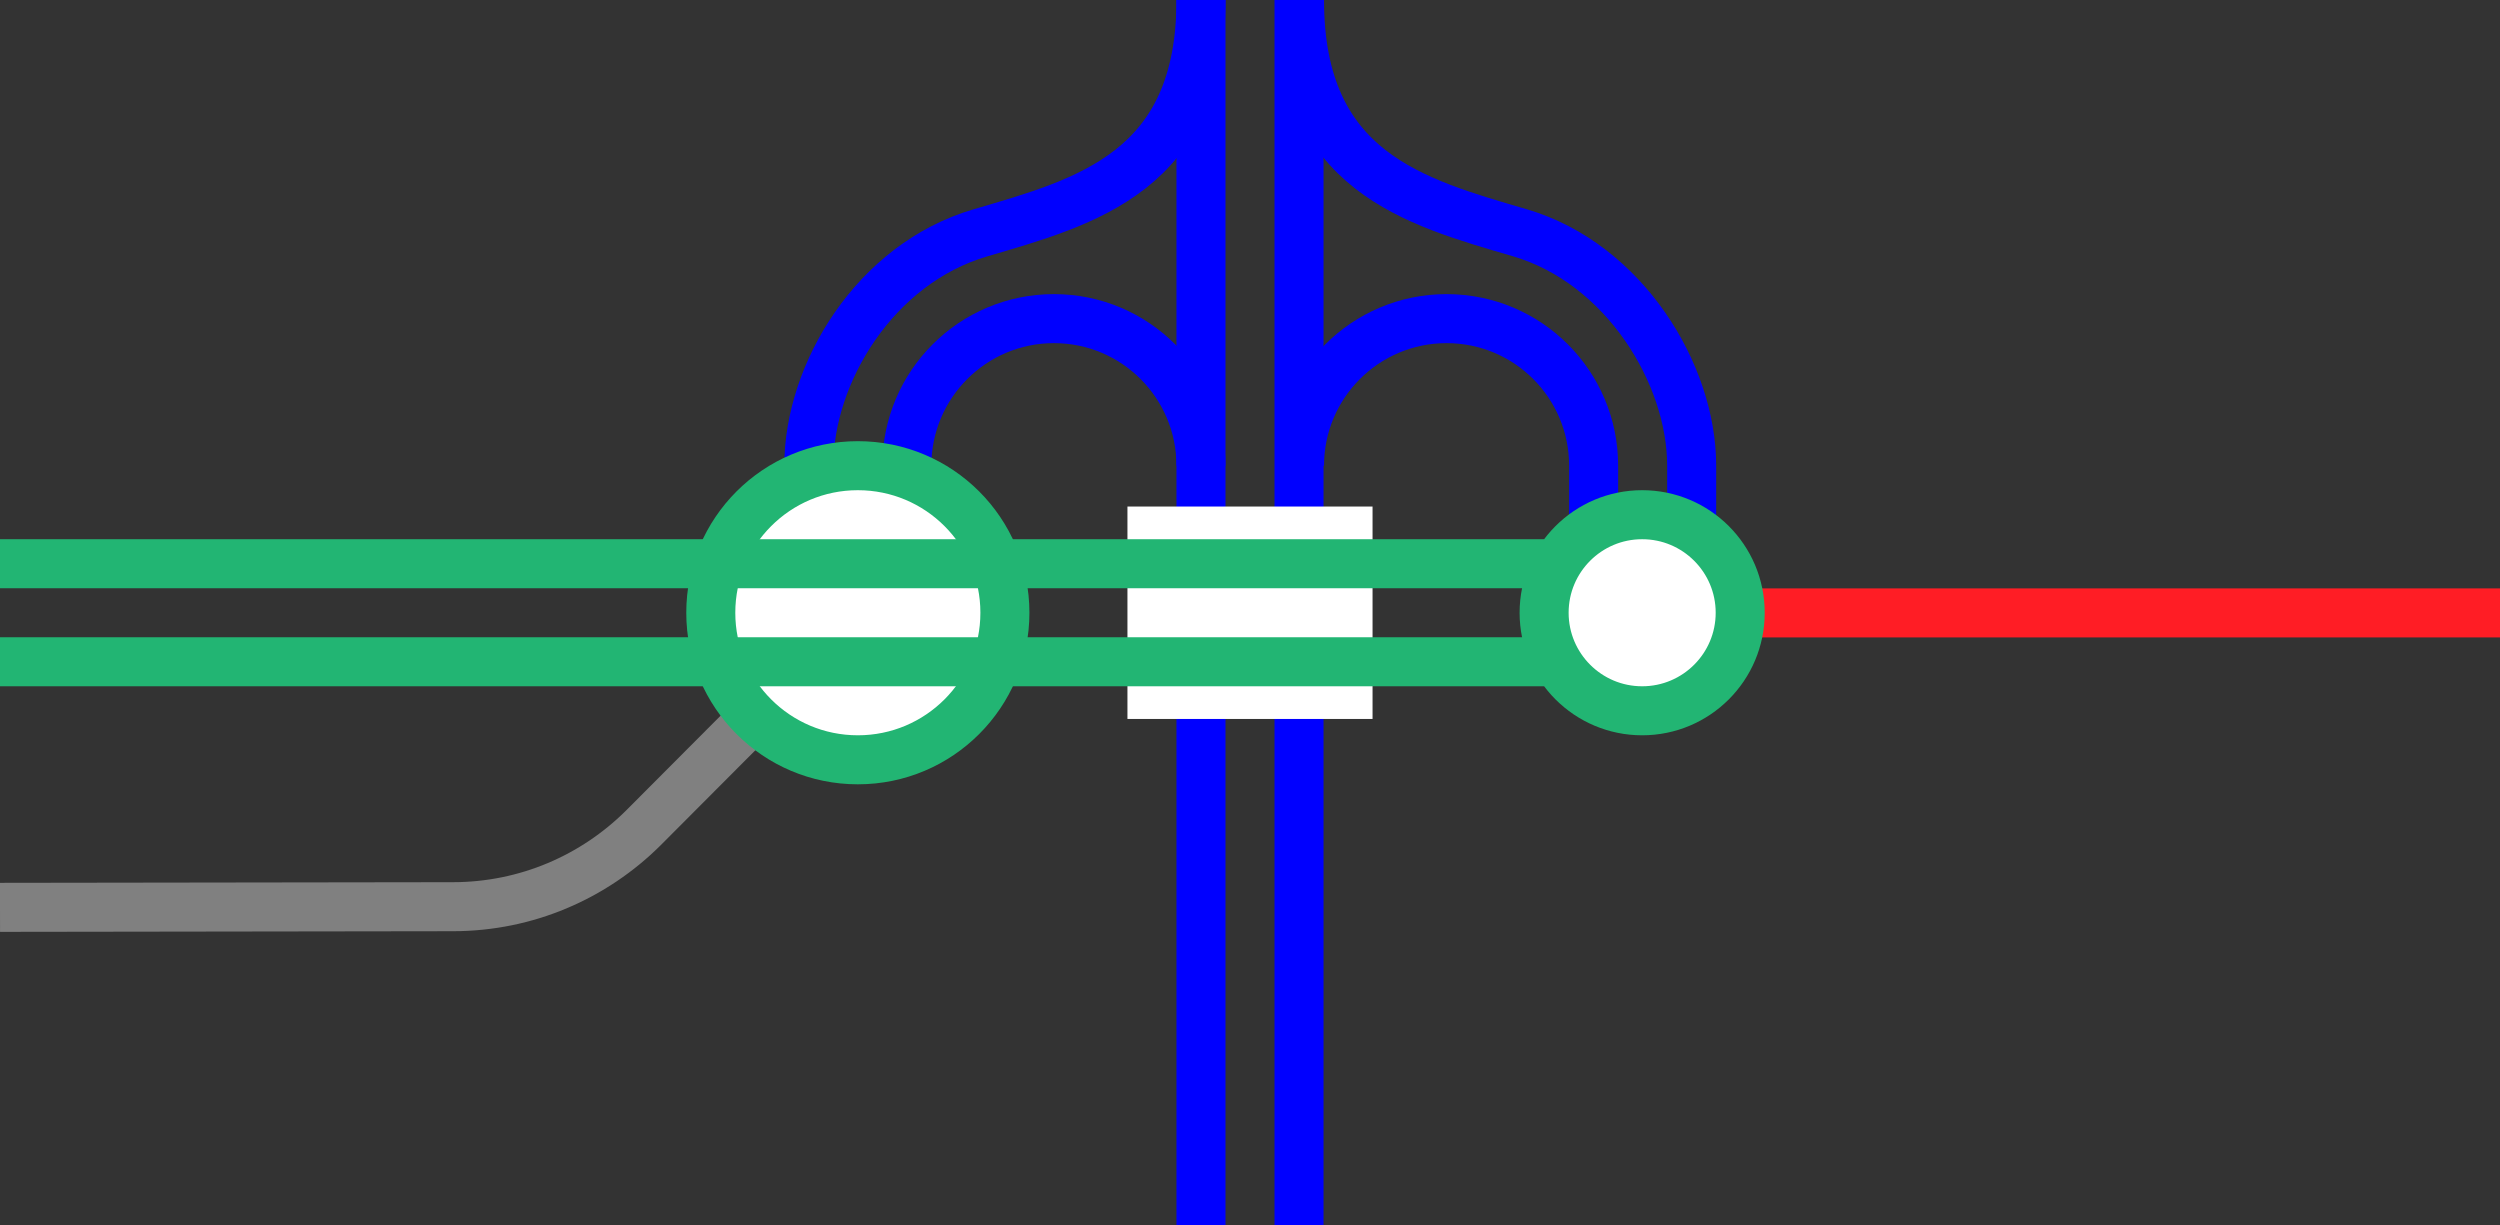 <svg viewBox="0 0 153 75" xmlns="http://www.w3.org/2000/svg"><rect x="0" y="0" width="153" height="75" fill="#333333" stroke="none"/><g fill="none"><path d="m79.53 28.5c0-4.97 4.03-9 9-9s9 4.03 9 9v7.5" stroke="#00f" stroke-miterlimit="10" stroke-width="3"/><path d="m79.53 0c0 10.5 7.02 12.35 13.5 14.25 6.37 1.88 10.5 8.63 10.5 14.25v7.5" stroke="#00f" stroke-miterlimit="10" stroke-width="3"/><path d="m73.5 28.5c0-4.97-4.03-9-9-9s-9 4.03-9 9v7.5" stroke="#00f" stroke-miterlimit="10" stroke-width="3"/><path d="m73.5 0c0 10.5-7.02 12.35-13.5 14.25s-10.5 8.62-10.5 14.25v7.5" stroke="#00f" stroke-miterlimit="10" stroke-width="3"/><path d="m79.5 0v75" stroke="#00f" stroke-miterlimit="10" stroke-width="3"/><path d="m73.5 0v75" stroke="#00f" stroke-miterlimit="10" stroke-width="3"/><path d="m0 35.97h3v3h-3z"/><path d="m150 33.05h3v3h-3z"/></g><path d="m100.5 37.51h52.5" fill="#fff" stroke="#ff1d25" stroke-miterlimit="10" stroke-width="3"/><path d="m0 55.53 27.71-.04c4.53 0 8.64-1.83 11.63-4.79l13.17-13.21" fill="none" stroke="#808080" stroke-miterlimit="10" stroke-width="3"/><circle cx="100.5" cy="37.5" fill="#fff" r="6" stroke="#22b573" stroke-miterlimit="10" stroke-width="3"/><circle cx="52.5" cy="37.5" fill="#fff" r="9" stroke="#22b573" stroke-miterlimit="10" stroke-width="3"/><path d="m69 37.5h15" fill="none" stroke="#fff" stroke-miterlimit="10" stroke-width="13"/><path d="m0 40.5h94.5" fill="none" stroke="#22b573" stroke-miterlimit="10" stroke-width="3"/><path d="m0 34.5h94.5" fill="none" stroke="#22b573" stroke-miterlimit="10" stroke-width="3"/></svg>